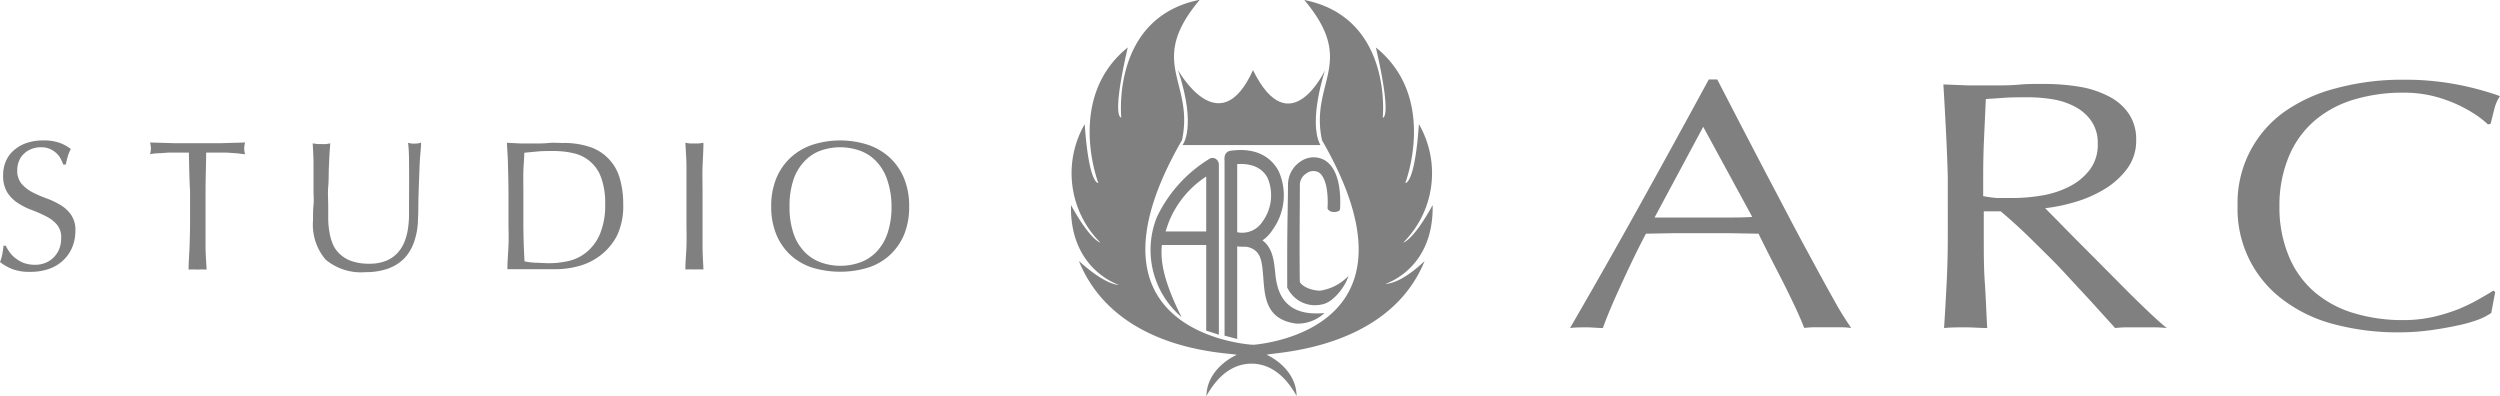 <svg xmlns="http://www.w3.org/2000/svg" viewBox="0 0 254.93 40.38"><defs><style>.cls-1{fill:gray;}</style></defs><g id="レイヤー_2" data-name="レイヤー 2"><g id="design"><path class="cls-1" d="M127.65,37.08c-1.54,0-3.22.78-4.63,3.3.06-2.87,3-4.15,3-4.15,1.14-.33-11.92.4-16-9.61,3.46,3.11,4.49,2.26,4.19,2.47,0,0-5.14-1.49-5-8.18,2,3.64,3,3.83,3,3.83a10,10,0,0,1-1.6-12.08c.43,6.22,1.39,6,1.39,6s-3.36-8.71,3-13.82c-1.71,7.39-.66,7.14-.66,7.14s-1.06-10.2,8-12c-5.43,6.45-.53,8.33-1.81,14.31-11.51,19.93,7.25,20.87,7.25,20.87"/><path class="cls-1" d="M127.59,37.08c1.54,0,3.22.78,4.63,3.3-.06-2.87-2.95-4.15-2.95-4.15-1.22-.34,12,.19,16-9.61-3.23,3.05-4.54,2.13-4.18,2.39,0,0,5.13-1.41,5-8.1-2,3.64-3,3.83-3,3.83a10,10,0,0,0,1.6-12.08c-.43,6.22-1.39,6-1.39,6s3.36-8.71-3-13.82C142,12.21,141,12,141,12s1.07-10.2-8-12c5.43,6.45.53,8.33,1.81,14.31,11.51,19.93-7.25,20.87-7.25,20.87"/><path class="cls-1" d="M120.58,14.79l14.06,0c-1.28-2.4.48-7.64.48-7.64s-3.58,7.67-7.35,0c-3.43,7.6-7.64,0-7.64,0C122.07,13.07,120.58,14.79,120.58,14.79Z"/><path class="cls-1" d="M124,16.22a.61.61,0,0,0-.61-.06,14,14,0,0,0-5.43,6,9,9,0,0,0,2.52,10.17c-1.83-3.67-2.17-5.7-2-7.35H123v8.74l1.29.41V16.81A.72.72,0,0,0,124,16.22Zm-5.14,7.38c.09-.29.19-.59.3-.89A9.93,9.93,0,0,1,123,18v5.6Z"/><path class="cls-1" d="M125.51,15.63a.68.68,0,0,0-.64.71l0,17.89,1.29.34,0-18.23A.68.68,0,0,0,125.51,15.63Z"/><path class="cls-1" d="M125.43,15.38a.7.7,0,0,0-.55.8.65.65,0,0,0,.72.61c1.8-.26,3.07.21,3.67,1.38a4.55,4.55,0,0,1-.53,4.43,2.46,2.46,0,0,1-2.87,1,.65.65,0,0,0-.81.47.73.73,0,0,0,.43.89,3.64,3.64,0,0,0,4.26-1.5,6,6,0,0,0,.64-6C129.89,16.5,128.58,14.92,125.43,15.38Z"/><path class="cls-1" d="M126,23.85c-.36,0-.64.12-.63.52a.66.66,0,0,0,.65.69c2.52,0,2.63,1.14,2.79,3.11s.18,4.41,3.38,4.83a4,4,0,0,0,2.87-1.08c-3.94.38-4.79-1.91-5-3.88S129.76,23.78,126,23.85Z"/><path class="cls-1" d="M134.61,29.64c-.74,0-2-.36-2.19-1.17l-1.11.94a3.11,3.11,0,0,0,3.45,1.64c1.12-.15,2.41-1.76,2.74-2.91A5,5,0,0,1,134.61,29.64Z"/><path class="cls-1" d="M132.63,16.46a2.86,2.86,0,0,0-1.29,2.27v.07c0,1.48-.08,4.26-.08,7.09,0,1.14,0,2.3,0,3.37,0,.39.29-.13.64-.14s.65.51.65.12c-.06-3.71,0-8.36,0-10.42v-.06a1.39,1.39,0,0,1,.67-1.08,1.17,1.17,0,0,1,1.26-.1c.65.43,1,1.77.89,3.67.14.39.69.37.69.37s.56,0,.59-.3c.16-3.17-.73-4.45-1.51-4.95A2.3,2.3,0,0,0,132.63,16.46Zm-1.29,2.34h0v0Z"/><path class="cls-1" d="M188.77,33.44a10.12,10.12,0,0,0-1.2-.07h-2.4a10.08,10.08,0,0,0-1.19.07c-.22-.56-.5-1.23-.86-2s-.77-1.61-1.2-2.47-.89-1.73-1.34-2.62-.87-1.72-1.26-2.52l-2.95-.05c-1,0-2,0-3,0s-1.86,0-2.76,0l-2.77.05c-1,1.89-1.84,3.69-2.62,5.39s-1.38,3.12-1.77,4.23c-.51,0-1.07-.07-1.67-.07s-1.16,0-1.68.07q3.67-6.33,7.15-12.6t7-12.75h.86l2.35,4.54,2.58,4.95c.88,1.66,1.75,3.32,2.63,5s1.7,3.17,2.46,4.58,1.47,2.68,2.09,3.79S188.38,32.86,188.77,33.44ZM168.72,22.18c.79,0,1.6,0,2.45,0s1.66,0,2.44,0l2.54,0c.84,0,1.69,0,2.53-.06l-5-9.19Z"/><path class="cls-1" d="M198.43,13.29c-.08-1.53-.16-3.09-.26-4.68l2.58.1c.84,0,1.7,0,2.57,0s1.73,0,2.57-.08,1.7-.07,2.58-.07a22.09,22.09,0,0,1,3.61.29,10,10,0,0,1,3,1,5.36,5.36,0,0,1,2,1.75,4.65,4.65,0,0,1,.75,2.71,4.74,4.74,0,0,1-1,3,8.09,8.09,0,0,1-2.37,2.06,12.72,12.72,0,0,1-3,1.27,17.46,17.46,0,0,1-2.91.59l1.5,1.52c.63.65,1.34,1.37,2.12,2.15l2.45,2.46,2.44,2.46c.79.78,1.53,1.5,2.22,2.15s1.25,1.14,1.67,1.48a12.21,12.21,0,0,0-1.35-.07H217a11.2,11.2,0,0,0-1.32.07c-.45-.51-1.14-1.26-2.06-2.28s-1.94-2.09-3-3.25-2.26-2.31-3.42-3.46-2.23-2.11-3.19-2.91h-1.72v2.64c0,1.59,0,3.16.11,4.7s.15,3.07.24,4.56c-.69,0-1.42-.07-2.2-.07s-1.51,0-2.2.07c.1-1.49.18-3,.26-4.55s.12-3.11.12-4.7V18Q198.55,15.59,198.43,13.29Zm5.18,6.9c.49,0,1,0,1.65,0a17.63,17.63,0,0,0,2.92-.25,9.54,9.54,0,0,0,2.78-.89,6.08,6.08,0,0,0,2.11-1.7,4.2,4.2,0,0,0,.84-2.69,3.89,3.89,0,0,0-.66-2.33,4.66,4.66,0,0,0-1.7-1.47,7.41,7.41,0,0,0-2.26-.74,15.34,15.34,0,0,0-2.4-.2c-1.06,0-1.93,0-2.63.06s-1.28.08-1.76.12c-.06,1.33-.12,2.64-.18,3.95s-.09,2.6-.09,3.9V20A13.25,13.25,0,0,0,203.61,20.19Z"/><path class="cls-1" d="M252.78,32.57a14.28,14.28,0,0,1-2.13.61c-.83.18-1.76.35-2.78.49a23.83,23.83,0,0,1-3.22.22,25.2,25.2,0,0,1-6.61-.82,14.73,14.73,0,0,1-5.21-2.48A11.52,11.52,0,0,1,228.17,21a11.41,11.41,0,0,1,4.7-9.55A16.08,16.08,0,0,1,238.22,9a25.68,25.68,0,0,1,6.89-.87,27.81,27.81,0,0,1,5.45.49,29.45,29.45,0,0,1,4.37,1.18,4.08,4.08,0,0,0-.59,1.37c-.15.58-.27,1.06-.36,1.45l-.27.07a10,10,0,0,0-1.27-1,15,15,0,0,0-1.9-1.05,14.61,14.61,0,0,0-2.45-.85,12.57,12.57,0,0,0-3-.34,17.14,17.14,0,0,0-5,.69,11,11,0,0,0-4,2.11,9.69,9.69,0,0,0-2.65,3.61,12.84,12.84,0,0,0-1,5.18,12.86,12.86,0,0,0,1,5.19,9.61,9.61,0,0,0,2.65,3.61,11,11,0,0,0,4,2.11,17.14,17.14,0,0,0,5,.69,13.62,13.62,0,0,0,3-.32,18,18,0,0,0,2.53-.77,17.63,17.63,0,0,0,2.08-1c.62-.35,1.14-.65,1.56-.92l.18.15-.4,2.13A6.11,6.11,0,0,1,252.78,32.57Z"/><path class="cls-1" d="M1,25.74a2.8,2.8,0,0,0,.62.62,3.16,3.16,0,0,0,.85.47A3.41,3.41,0,0,0,3.55,27a2.83,2.83,0,0,0,1.12-.21,2.49,2.49,0,0,0,.85-.59,2.62,2.62,0,0,0,.54-.86,3.11,3.11,0,0,0,.18-1.06A2,2,0,0,0,5.8,22.9a3.46,3.46,0,0,0-1.1-.84,12.39,12.39,0,0,0-1.42-.63,7,7,0,0,1-1.42-.7,3.65,3.65,0,0,1-1.1-1.08,3.18,3.18,0,0,1-.44-1.77A3.52,3.52,0,0,1,.6,16.44a3,3,0,0,1,.82-1.12,3.89,3.89,0,0,1,1.29-.74,5.26,5.26,0,0,1,1.69-.26A4.88,4.88,0,0,1,6,14.54a3.93,3.93,0,0,1,1.22.66,4.09,4.09,0,0,0-.29.68c-.07.24-.15.54-.22.9H6.45a4.33,4.33,0,0,0-.25-.57,2.14,2.14,0,0,0-.43-.57,2.32,2.32,0,0,0-.65-.44,2.06,2.06,0,0,0-.9-.18,2.5,2.5,0,0,0-1,.17,2.18,2.18,0,0,0-.77.48,2,2,0,0,0-.51.74,2.42,2.42,0,0,0-.18.94,2.05,2.05,0,0,0,.44,1.39,3.79,3.79,0,0,0,1.1.86,11.47,11.47,0,0,0,1.42.62,8.06,8.06,0,0,1,1.42.67,3.46,3.46,0,0,1,1.1,1,2.74,2.74,0,0,1,.45,1.65,4.47,4.47,0,0,1-.31,1.64,3.84,3.84,0,0,1-.91,1.34,3.94,3.94,0,0,1-1.45.89,5.6,5.6,0,0,1-1.94.31,4.87,4.87,0,0,1-1.9-.31A5.15,5.15,0,0,1,0,26.72a4.38,4.38,0,0,0,.23-.78c.05-.23.09-.53.13-.89H.58A4.3,4.3,0,0,0,1,25.74Z"/><path class="cls-1" d="M19.26,15.56h-1c-.36,0-.72,0-1.07,0l-1,.07c-.33,0-.63.05-.89.09a2.43,2.43,0,0,0,.09-.61,2.74,2.74,0,0,0-.09-.58l2.43.07c.79,0,1.59,0,2.42,0s1.63,0,2.42,0l2.42-.07a2.72,2.72,0,0,0-.09.6,2.35,2.35,0,0,0,.09.59c-.26,0-.56-.07-.89-.09l-1-.07-1.08,0h-1c0,1.29-.06,2.59-.06,3.89v3.23c0,.83,0,1.64,0,2.44s.07,1.59.11,2.37a9,9,0,0,0-.92,0,8.79,8.79,0,0,0-.92,0c0-.78.07-1.57.1-2.37s.05-1.61.05-2.44l0-3.23C19.3,18.15,19.29,16.85,19.26,15.56Z"/><path class="cls-1" d="M41.71,16.57c0-1-.05-1.63-.1-2l.39.07a2.43,2.43,0,0,0,.38,0,1.79,1.79,0,0,0,.56-.1c0,.44-.07,1-.11,1.57s-.06,1.27-.09,2-.05,1.41-.07,2.14,0,1.45-.05,2.14a7.17,7.17,0,0,1-.39,2.26,4.57,4.57,0,0,1-1,1.69,4.37,4.37,0,0,1-1.66,1.05,6.63,6.63,0,0,1-2.27.36,5.63,5.63,0,0,1-4.1-1.28,5.49,5.49,0,0,1-1.28-4c0-.59,0-1.12.05-1.57s0-.93,0-1.41c0-1.05,0-2,0-2.8s-.06-1.5-.08-2.07l.49.07.48,0a2.83,2.83,0,0,0,.41,0l.4-.07c0,.28-.05.64-.07,1.08s-.05,1-.07,1.52,0,1.17-.06,1.82,0,1.33,0,2c0,.43,0,.87,0,1.33a8.21,8.21,0,0,0,.13,1.33,5.07,5.07,0,0,0,.36,1.24,3,3,0,0,0,.73,1,3.41,3.41,0,0,0,1.18.69,5.33,5.33,0,0,0,1.77.26,4.45,4.45,0,0,0,1.74-.3,3.36,3.36,0,0,0,1.15-.79,3.79,3.79,0,0,0,.71-1.13,6,6,0,0,0,.36-1.34A10.73,10.73,0,0,0,41.71,22c0-.46,0-.89,0-1.28C41.72,18.9,41.72,17.53,41.71,16.57Z"/><path class="cls-1" d="M51.8,17c0-.8-.07-1.61-.11-2.44l1.42.07c.47,0,.94,0,1.42,0s.95,0,1.42-.05.94,0,1.42,0A8.38,8.38,0,0,1,60.2,15a4.71,4.71,0,0,1,3,3.19,9.11,9.11,0,0,1,.35,2.61A7,7,0,0,1,62.93,24,6,6,0,0,1,61.28,26a6.29,6.29,0,0,1-2.22,1.12,8.9,8.9,0,0,1-2.33.33l-1.26,0-1.26,0H53c-.41,0-.83,0-1.26,0,0-.78.07-1.57.11-2.37s0-1.62,0-2.44V19.44C51.84,18.61,51.83,17.8,51.8,17Zm1.69,9.65a7,7,0,0,0,1.07.14c.46,0,.92.05,1.4.05A9.14,9.14,0,0,0,58,26.61a4.44,4.44,0,0,0,1.85-.93,4.76,4.76,0,0,0,1.34-1.85,7.46,7.46,0,0,0,.52-3,7.59,7.59,0,0,0-.4-2.69,3.86,3.86,0,0,0-2.8-2.51,9,9,0,0,0-2.15-.23c-.56,0-1.09,0-1.58.05s-.93.08-1.32.13c0,.61-.07,1.23-.09,1.89s0,1.33,0,2v3.24C53.37,24,53.41,25.36,53.49,26.66Z"/><path class="cls-1" d="M70,17c0-.8-.07-1.61-.11-2.44l.47.07.45,0,.45,0,.47-.07c0,.83-.06,1.64-.09,2.44s0,1.6,0,2.43v3.24c0,.82,0,1.64,0,2.44s.06,1.59.09,2.37a8.91,8.91,0,0,0-.92,0,9,9,0,0,0-.92,0c0-.78.08-1.57.11-2.37S70,23.5,70,22.68V19.44C70,18.61,70,17.8,70,17Z"/><path class="cls-1" d="M79.15,18.21a6,6,0,0,1,1.45-2.12,6.14,6.14,0,0,1,2.23-1.32,9.22,9.22,0,0,1,5.69,0,6.14,6.14,0,0,1,2.23,1.32,6,6,0,0,1,1.45,2.12,7.47,7.47,0,0,1,.51,2.85,7.47,7.47,0,0,1-.51,2.85A6,6,0,0,1,90.75,26a6,6,0,0,1-2.23,1.29,9.85,9.85,0,0,1-5.69,0A6,6,0,0,1,80.6,26a6,6,0,0,1-1.45-2.12,7.47,7.47,0,0,1-.51-2.85A7.47,7.47,0,0,1,79.15,18.21Zm11.33.15a5,5,0,0,0-1.1-1.88,4.24,4.24,0,0,0-1.65-1.1,6,6,0,0,0-4.11,0A4.24,4.24,0,0,0,82,16.48a5,5,0,0,0-1.1,1.88,8.36,8.36,0,0,0-.39,2.7,8.36,8.36,0,0,0,.39,2.7A5,5,0,0,0,82,25.64a4.35,4.35,0,0,0,1.65,1.1,6,6,0,0,0,4.11,0,4.35,4.35,0,0,0,1.65-1.1,5,5,0,0,0,1.1-1.88,8.35,8.35,0,0,0,.4-2.7A8.35,8.35,0,0,0,90.48,18.36Z"/></g></g></svg>